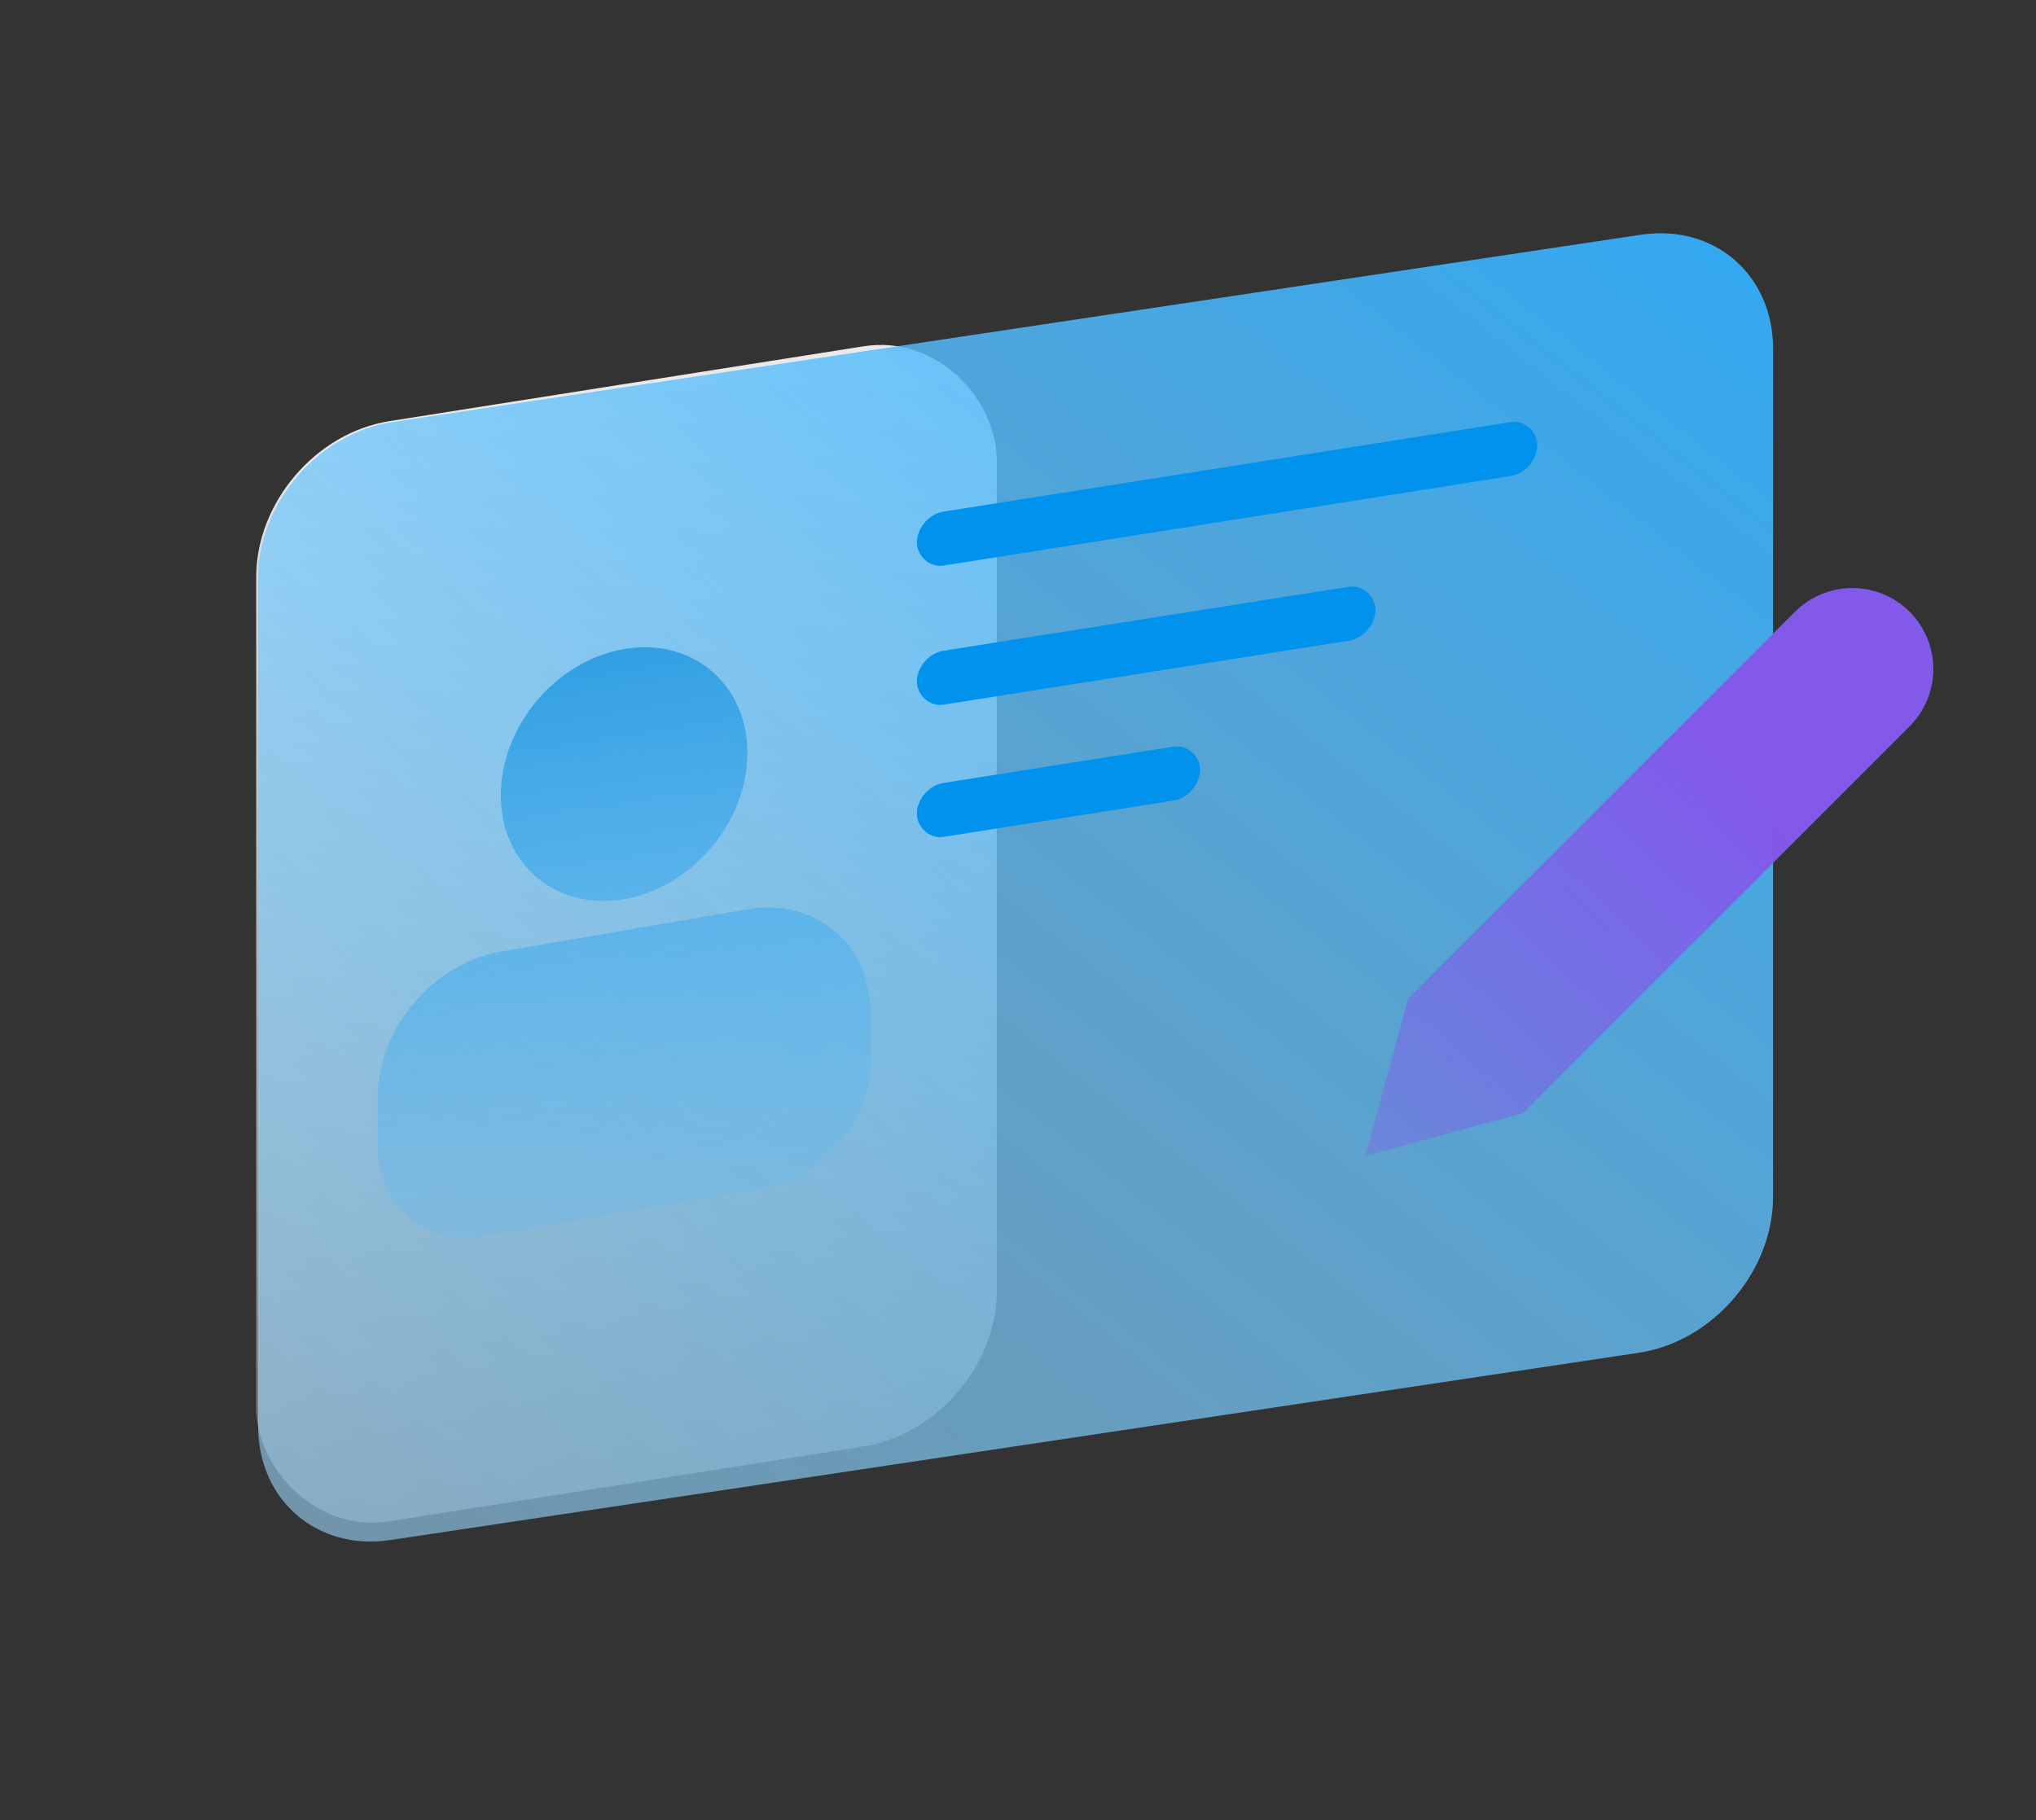 <svg width="151" height="135" viewBox="0 0 151 135" fill="none" xmlns="http://www.w3.org/2000/svg">
<rect x="0" y="0" width="151" height="135" fill="#333333" stroke="none"/>
<rect width="55.591" height="81.6" rx="10" transform="matrix(0.988 -0.156 0 1 19 32.797)" fill="url(#paint0_linear_503_2210)"/>
<path d="M19.143 42.879C19.143 37.324 23.615 32.125 29.101 31.302L121.705 17.41C127.128 16.597 131.5 20.368 131.5 25.859V88.761C131.5 94.317 127.028 99.515 121.541 100.338L28.938 114.23C23.515 115.043 19.143 111.272 19.143 105.782V42.879Z" fill="url(#paint1_linear_503_2210)"/>
<rect width="46.573" height="4" rx="2" transform="matrix(0.988 -0.156 0 1 68 38.26)" fill="#0092EC"/>
<rect width="34.424" height="4" rx="2" transform="matrix(0.988 -0.156 0 1 68 48.579)" fill="#0092EC"/>
<rect width="21.262" height="4" rx="2" transform="matrix(0.988 -0.156 0 1 68 58.385)" fill="#0092EC"/>
<path fill-rule="evenodd" clip-rule="evenodd" d="M55.428 55.848C55.428 60.972 51.334 65.829 46.285 66.696C41.235 67.564 37.142 64.114 37.142 58.99C37.142 53.867 41.235 49.01 46.285 48.142C51.334 47.275 55.428 50.725 55.428 55.848ZM64.572 75.15V78.746C64.572 83.165 61.042 87.353 56.687 88.101L35.884 91.676C31.53 92.424 28 89.449 28 85.031V81.434C28 78.974 28.963 76.449 30.678 74.415C32.393 72.38 34.718 71.003 37.143 70.587L55.429 67.444C57.854 67.028 60.179 67.606 61.894 69.051C63.609 70.496 64.572 72.69 64.572 75.15Z" fill="url(#paint2_linear_503_2210)"/>
<path d="M133.125 45.375C133.683 44.817 134.346 44.374 135.075 44.072C135.804 43.77 136.586 43.615 137.375 43.615C138.164 43.615 138.946 43.77 139.675 44.072C140.404 44.374 141.067 44.817 141.625 45.375C142.183 45.933 142.626 46.596 142.928 47.325C143.23 48.054 143.385 48.836 143.385 49.625C143.385 50.414 143.23 51.196 142.928 51.925C142.626 52.654 142.183 53.317 141.625 53.875L112.938 82.562L101.25 85.75L104.438 74.062L133.125 45.375Z" fill="url(#paint3_linear_503_2210)"/>
<defs>
<linearGradient id="paint0_linear_503_2210" x1="19.614" y1="-13.8" x2="19.044" y2="118.64" gradientUnits="userSpaceOnUse">
<stop stop-color="white"/>
<stop offset="1" stop-color="white" stop-opacity="0"/>
</linearGradient>
<linearGradient id="paint1_linear_503_2210" x1="149.5" y1="6" x2="38.759" y2="146.54" gradientUnits="userSpaceOnUse">
<stop stop-color="#22A9FC"/>
<stop offset="1" stop-color="#A9DCFC" stop-opacity="0.55"/>
</linearGradient>
<linearGradient id="paint2_linear_503_2210" x1="46.286" y1="48.142" x2="54.747" y2="99.046" gradientUnits="userSpaceOnUse">
<stop stop-color="#319FE3"/>
<stop offset="1" stop-color="#5FC0FB" stop-opacity="0"/>
</linearGradient>
<linearGradient id="paint3_linear_503_2210" x1="129.5" y1="58" x2="96" y2="94" gradientUnits="userSpaceOnUse">
<stop stop-color="#8359EA"/>
<stop offset="1" stop-color="#8359EA" stop-opacity="0.2"/>
</linearGradient>
</defs>
</svg>
